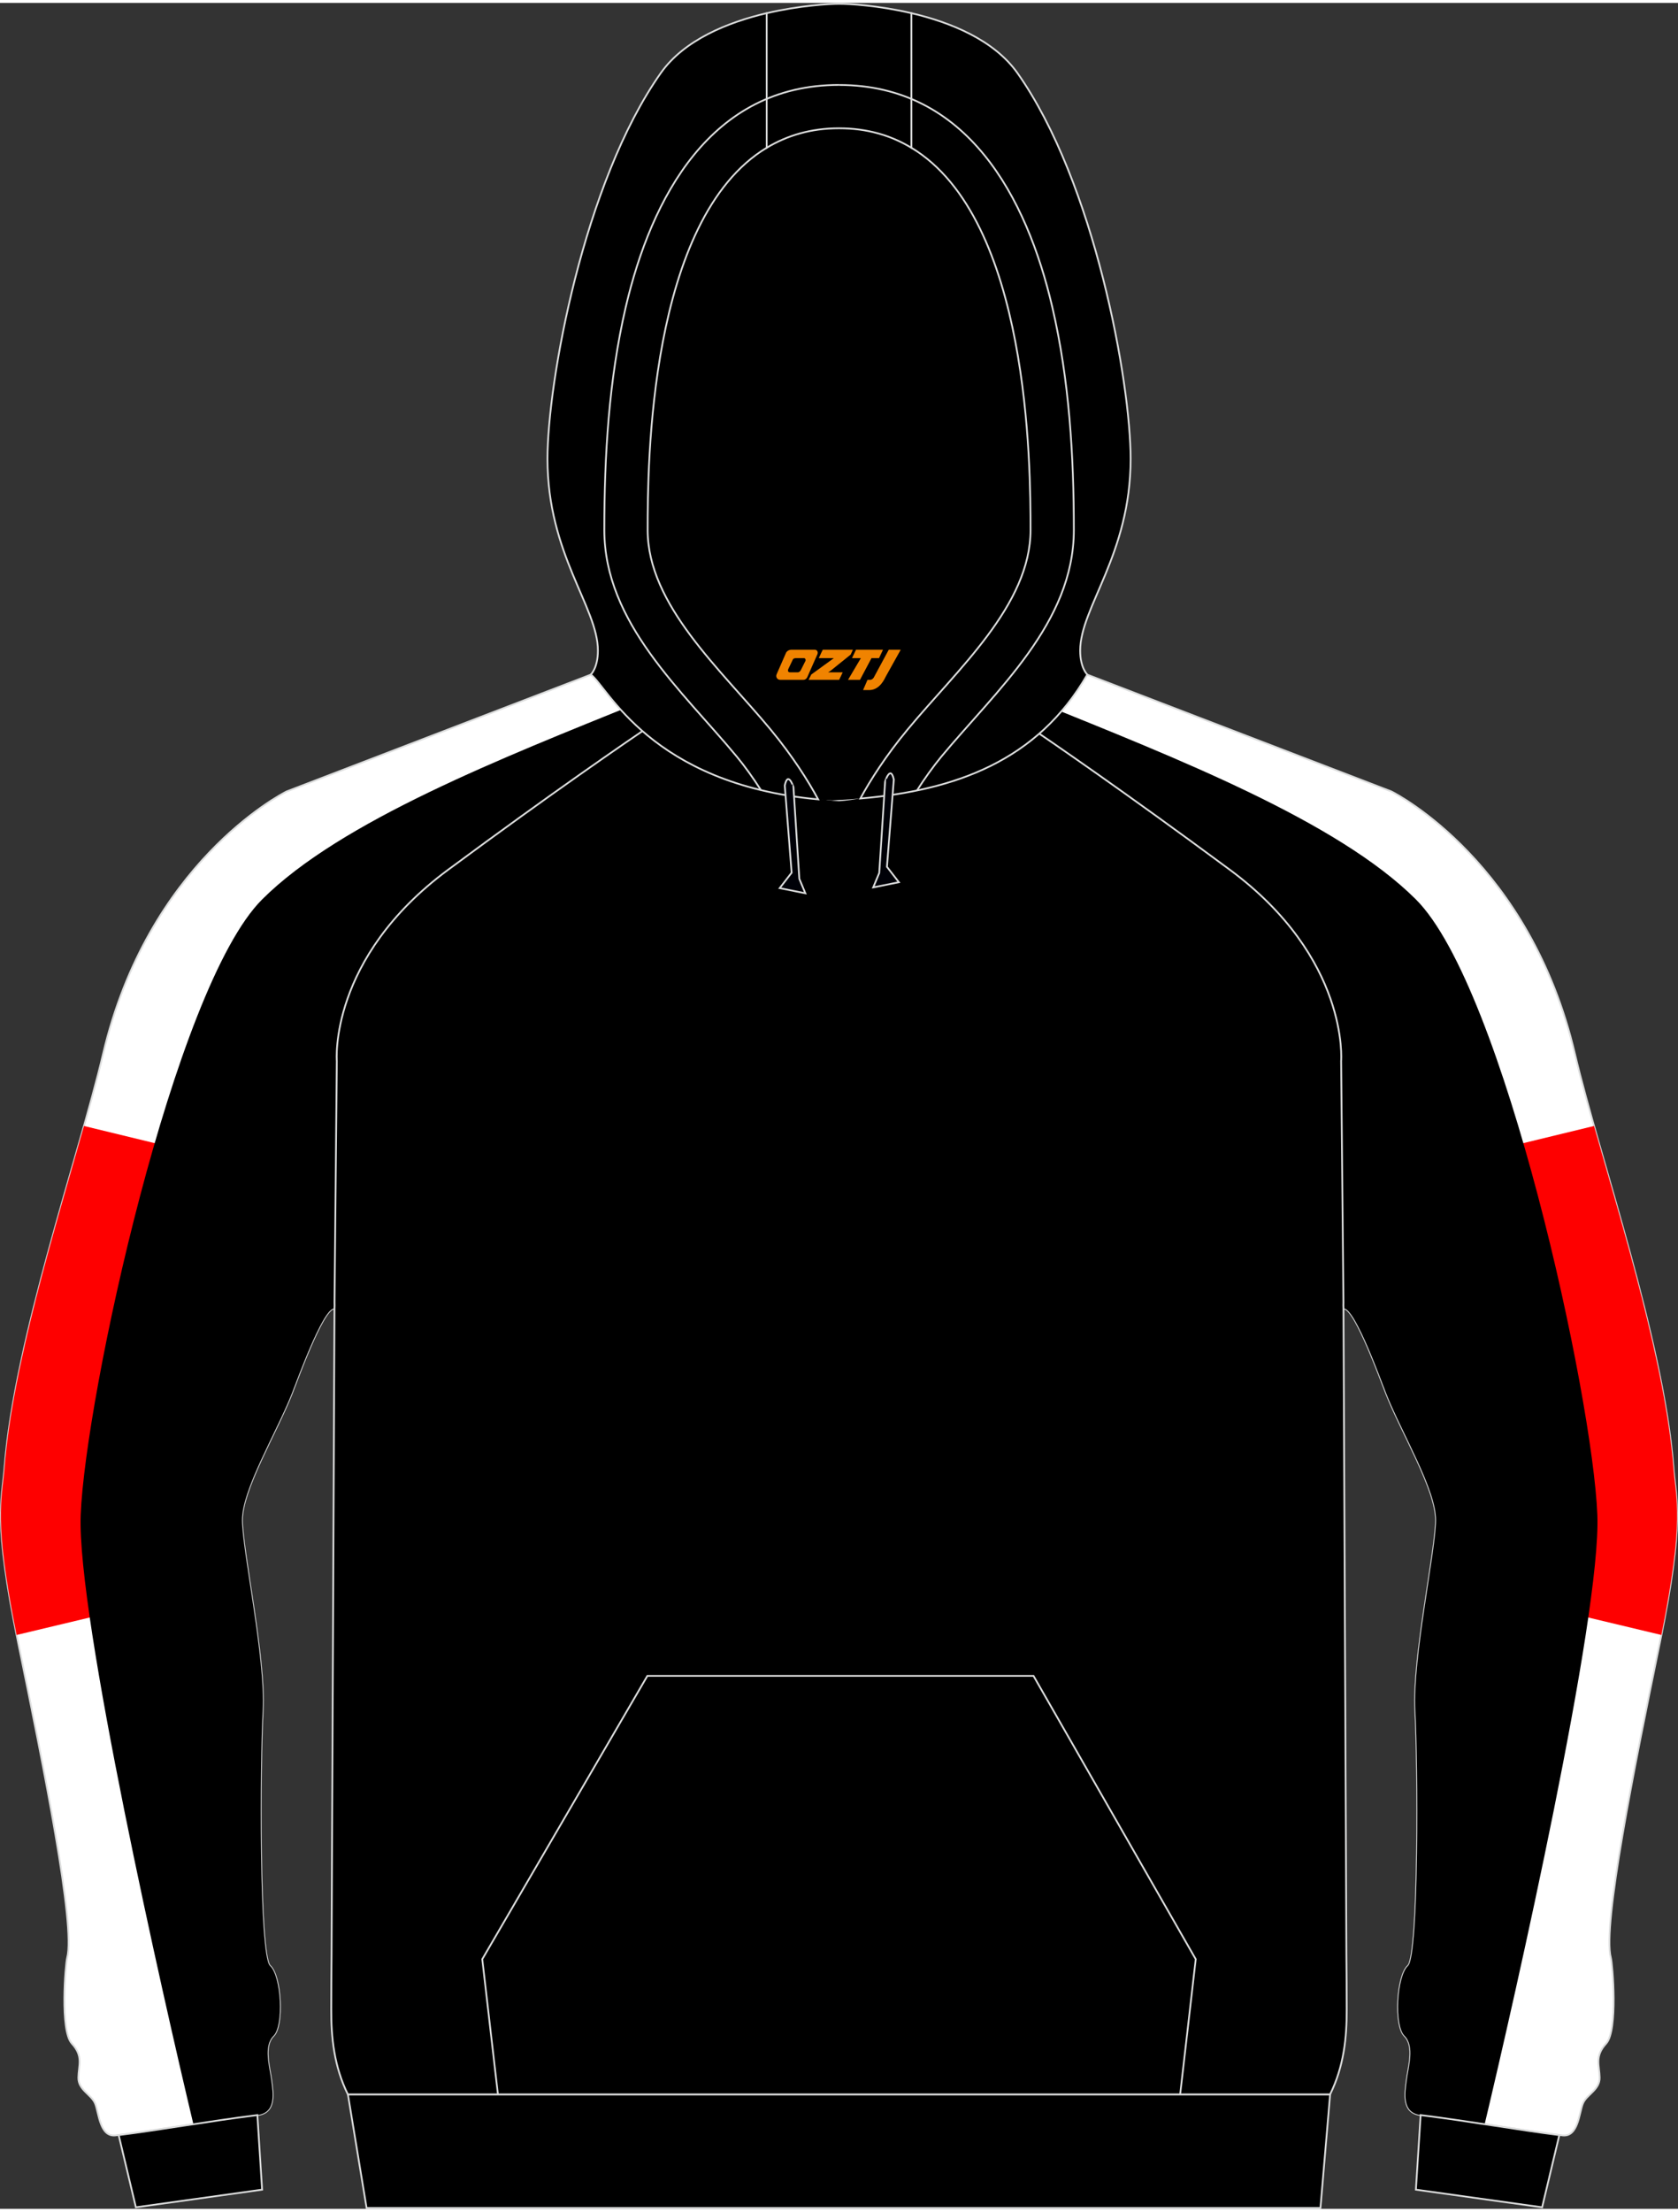 <?xml version="1.0" encoding="utf-8"?>
<!-- Generator: Adobe Illustrator 24.0.1, SVG Export Plug-In . SVG Version: 6.00 Build 0)  -->
<svg xmlns="http://www.w3.org/2000/svg" xmlns:xlink="http://www.w3.org/1999/xlink" version="1.1" id="图层_1" x="0px" y="0px" width="378px" height="498px" viewBox="0 0 378.87 497.83" enable-background="new 0 0 378.87 497.83" xml:space="preserve">
<rect x="0" y="0" width="378.87" height="497.83" fill="#333333" stroke="none"/>
<g>
	
		<path fill-rule="evenodd" clip-rule="evenodd" fill="#FFFFFF" stroke="#DCDDDD" stroke-width="0.4" stroke-miterlimit="22.926" d="   M303.35,294.43l0.15,0.22c2.61,0.22,8.56,16.85,9.54,19.29c3.57,8.94,11.23,21.57,11.2,28.5c-0.05,6.92-5.32,31.34-4.68,42.9   c0.67,11.55,0.89,55.37-1.64,57.65c-2.53,2.3-3.13,13.48-0.79,15.79c2.36,2.35,0.88,7.03,0.5,10c-0.38,2.98-1.14,7.34,3.12,7.88   c11.8,1.46,22.44,3.42,31.99,4.59c3.62,0.48,3.81-5.15,4.65-7.17c0.79-2.02,3.82-3.07,3.79-5.85c-0.04-2.79-1.2-4.81,1.48-7.72   c2.68-2.92,1.45-17.82,1.04-19.37c-1.92-7.27,5.31-43.08,11.07-71.08l0,0c5.72-27.97,3.63-31.99,3.05-39.7   c-2.28-28.75-16.8-70.17-22.21-93.11c-10.13-43.11-40.12-58.62-41.45-59.29l-68.69-26.37l-16.44,9.51   c4.97,3.4,21.57,14.53,48.63,34.53s25.14,43.18,25.14,43.18L303.35,294.43z"/>
	<g>
		<path fill-rule="evenodd" clip-rule="evenodd" fill="#FE0000" d="M359.91,253.45l-44.59,10.82l26.75,96.16l33.05,7.89    c5.28-26.4,3.27-30.42,2.7-37.97C376.01,307.51,366.47,276.67,359.91,253.45z"/>
		<path fill-rule="evenodd" clip-rule="evenodd" d="M234.58,157.88c30.72,12.45,67.39,26.75,85.11,44.44    c19.91,19.86,39.94,112.35,40.97,138.91c0.89,22.92-18.66,109.04-25.44,137.47c-4.62-0.7-9.44-1.42-14.47-2.04    c-4.26-0.54-3.5-4.9-3.12-7.88c0.38-2.97,1.86-7.65-0.5-10c-2.34-2.31-1.74-13.49,0.79-15.79c2.53-2.28,2.31-46.1,1.64-57.65    c-0.64-11.56,4.63-35.98,4.68-42.9c0.03-6.93-7.63-19.56-11.2-28.5c-0.98-2.44-6.93-19.07-9.54-19.29l-0.15-0.22l-0.55-55.62    c0,0,1.92-23.18-25.14-43.18S234,164.5,229.03,161.1L234.58,157.88z"/>
	</g>
	
		<path fill-rule="evenodd" clip-rule="evenodd" fill="#FFFFFF" stroke="#DCDDDD" stroke-width="0.4" stroke-miterlimit="22.926" d="   M75.52,294.43l-0.15,0.22c-2.61,0.22-8.56,16.85-9.54,19.29c-3.57,8.94-11.23,21.57-11.2,28.5c0.05,6.92,5.32,31.34,4.68,42.9   c-0.67,11.55-0.89,55.37,1.64,57.65c2.53,2.3,3.13,13.48,0.79,15.79c-2.36,2.35-0.88,7.03-0.5,10c0.38,2.98,1.14,7.34-3.12,7.88   c-11.8,1.46-22.44,3.42-31.99,4.59c-3.62,0.48-3.81-5.15-4.65-7.17c-0.79-2.02-3.82-3.07-3.79-5.85c0.04-2.79,1.2-4.81-1.48-7.72   c-2.68-2.92-1.45-17.82-1.04-19.37c1.92-7.27-5.31-43.08-11.07-71.08l0,0c-5.72-27.97-3.63-31.99-3.05-39.7   c2.28-28.75,16.8-70.17,22.21-93.11c10.13-43.11,40.12-58.62,41.45-59.29l68.69-26.37l16.44,9.51   c-4.97,3.4-21.57,14.53-48.63,34.53S76.07,238.8,76.07,238.8L75.52,294.43z"/>
	<g>
		<path fill-rule="evenodd" clip-rule="evenodd" fill="#FE0000" d="M18.96,253.45l44.59,10.82L36.8,360.43l-33.06,7.89    c-5.28-26.4-3.27-30.42-2.7-37.97C2.86,307.51,12.4,276.67,18.96,253.45z"/>
		<path fill-rule="evenodd" clip-rule="evenodd" d="M144.3,157.88c-30.72,12.45-67.39,26.75-85.11,44.44    c-19.91,19.86-39.94,112.35-40.97,138.91c-0.89,22.92,18.66,109.04,25.44,137.47c4.62-0.7,9.44-1.42,14.47-2.04    c4.26-0.54,3.5-4.9,3.12-7.88c-0.38-2.97-1.86-7.65,0.5-10c2.34-2.31,1.74-13.49-0.79-15.79c-2.53-2.28-2.31-46.1-1.64-57.65    c0.64-11.56-4.63-35.98-4.68-42.9c-0.03-6.93,7.63-19.56,11.2-28.5c0.98-2.44,6.93-19.07,9.54-19.29l0.15-0.22l0.55-55.62    c0,0-1.92-23.18,25.14-43.18s43.66-31.13,48.63-34.53L144.3,157.88z"/>
	</g>
	<path fill-rule="evenodd" clip-rule="evenodd" stroke="#DCDDDD" stroke-width="0.4" stroke-miterlimit="22.926" d="M147.75,162.49   c10.92,6.8,28.51,16.66,41.68,17.47c13.17-0.81,30.76-10.67,41.68-17.47c6.69,4.55,22.48,15.33,46.56,33.13   c27.06,20,25.14,43.18,25.14,43.18l0.52,54.43c-0.02,0.48-0.02,0.95,0.01,1.41l0.03,6.73l0.63,139.1   c0.04,4.12,0.07,8.23,0.07,12.32c0.03,6.41-0.64,12.9-3.76,19.23H189.43H78.55c-3.12-6.33-3.79-12.82-3.76-19.23   c0-4.08,0.03-8.19,0.07-12.32l0.63-139.1l0.03-6.73c0.03-0.46,0.03-0.93,0.01-1.41l0.52-54.43c0,0-1.92-23.18,25.14-43.18   C125.27,177.82,141.06,167.05,147.75,162.49z"/>
	<path fill-rule="evenodd" clip-rule="evenodd" stroke="#DCDDDD" stroke-width="0.4" stroke-miterlimit="22.926" d="M30.68,497.48   l28.5-3.98l-1.07-16.83c-11.44,1.45-21.82,3.32-31.16,4.5c-0.07,0-0.09,0-0.16,0l0,0l0,0L30.68,497.48z"/>
	<path fill-rule="evenodd" clip-rule="evenodd" stroke="#DCDDDD" stroke-width="0.4" stroke-miterlimit="22.926" d="M348.19,497.48   l-28.5-3.98l1.07-16.83c11.44,1.45,21.83,3.32,31.16,4.5c0.07,0,0.09,0,0.16,0l0,0l0,0L348.19,497.48z"/>
	<polygon fill-rule="evenodd" clip-rule="evenodd" stroke="#DCDDDD" stroke-width="0.4" stroke-miterlimit="22.926" points="   78.56,472.03 300.32,472.03 298.14,497.63 82.77,497.63  "/>
	<polyline fill="none" stroke="#DCDDDD" stroke-width="0.4" stroke-miterlimit="22.926" points="112.43,472.04 108.89,441.49    146.17,377.55 233.35,377.55 269.98,441.49 266.46,472.04  "/>
	<path fill-rule="evenodd" clip-rule="evenodd" d="M200.17,178.92L200.17,178.92l-0.45,0.07L200.17,178.92L200.17,178.92   L200.17,178.92z M194.25,179.55c2.28-4.17,5.73-9.62,10.72-15.63c11.13-13.45,27.71-28.02,27.71-44.96   c0-14.44-0.19-70.17-26.91-86.28c-4.59-2.78-9.99-4.4-16.33-4.4s-11.7,1.62-16.33,4.4c-26.7,16.11-26.89,71.84-26.89,86.28   c0,16.93,16.57,31.5,27.71,44.96c5.06,6.1,8.51,11.61,10.79,15.82c1.04,0.1,2.09,0.16,3.19,0.22   C190.04,179.87,192.16,179.73,194.25,179.55L194.25,179.55L194.25,179.55L194.25,179.55z M184.7,179.73L184.7,179.73   c-0.35-0.03-0.71-0.05-1.02-0.12C184.01,179.66,184.35,179.7,184.7,179.73L184.7,179.73L184.7,179.73z M183.11,179.58   c-1.48-0.16-2.91-0.35-4.33-0.57h0.03C180.2,179.23,181.63,179.42,183.11,179.58L183.11,179.58z"/>
	<path fill-rule="evenodd" clip-rule="evenodd" stroke="#DCDDDD" stroke-width="0.4" stroke-miterlimit="22.926" d="M205.77,2.31   c8.77,2.05,18.63,6.01,23.95,13.51c17.47,24.71,25.56,69.89,25.56,87.07c0,21.58-11.39,33.48-11.39,43.28   c0,3.86,1.55,5.34,1.61,5.41c-11.25,19.52-29.89,26.13-51.25,27.97c2.28-4.17,5.73-9.62,10.72-15.63   c11.13-13.45,27.71-28.02,27.71-44.96c0-14.44-0.19-70.17-26.91-86.28L205.77,2.31L205.77,2.31L205.77,2.31L205.77,2.31z    M173.12,32.68c-26.7,16.11-26.89,71.84-26.89,86.28c0,16.93,16.57,31.5,27.71,44.96c5.06,6.1,8.51,11.61,10.79,15.82   c-37.92-3.45-47.64-25.59-51.34-28.16c0,0,1.61-1.48,1.61-5.41c0-9.81-11.39-21.71-11.39-43.28c0-17.18,8.13-62.36,25.59-87.07   c5.29-7.5,15.19-11.46,23.91-13.51L173.12,32.68L173.12,32.68L173.12,32.68L173.12,32.68z"/>
	<path fill-rule="evenodd" clip-rule="evenodd" stroke="#DCDDDD" stroke-width="0.4" stroke-miterlimit="22.926" d="M205.77,2.31   v30.38c-4.59-2.78-9.99-4.4-16.33-4.4s-11.7,1.62-16.33,4.4V2.32c7.44-1.74,14.08-2.12,16.33-2.12   C191.71,0.19,198.33,0.57,205.77,2.31L205.77,2.31z"/>
	
		<path fill-rule="evenodd" clip-rule="evenodd" fill="#000108" stroke="#DCDDDD" stroke-width="0.4" stroke-miterlimit="22.926" d="   M201.81,175.28l-1.55,19.68l2.69,3.48l-5.79,1.17l1.36-3.26l1.33-20.66C199.84,175.69,201.08,171.86,201.81,175.28L201.81,175.28z"/>
	
		<path fill-rule="evenodd" clip-rule="evenodd" fill="#000108" stroke="#DCDDDD" stroke-width="0.4" stroke-miterlimit="22.926" d="   M177.19,176.61l1.55,19.68l-2.69,3.48l5.79,1.17l-1.36-3.26l-1.33-20.69C179.16,176.99,177.94,173.16,177.19,176.61L177.19,176.61z   "/>
	<path fill="none" stroke="#DCDDDD" stroke-width="0.4" stroke-miterlimit="22.926" d="M171.79,177.62   c-1.77-2.76-3.6-5.31-5.41-7.5c-12.34-14.9-29.93-30.18-29.93-51.16c0-16.83,1.02-33.92,4.84-50.34   c5.79-24.74,19.23-50.11,48.14-50.11 M207.03,177.75c1.77-2.78,3.67-5.41,5.48-7.62c12.36-14.9,29.95-30.18,29.95-51.16   c0-16.83-1.04-33.92-4.87-50.34c-5.77-24.74-19.2-50.11-48.14-50.11"/>
	
</g>
<g>
	<path fill="#F08300" d="M200.67,145.97l-3.4,6.3c-0.2,0.3-0.5,0.5-0.8,0.5h-0.6l-1,2.3h1.2c2,0.1,3.2-1.5,3.9-3L203.37,145.97h-2.5L200.67,145.97z"/>
	<polygon fill="#F08300" points="193.47,145.97 ,199.37,145.97 ,198.47,147.87 ,196.77,147.87 ,194.17,152.77 ,191.47,152.77 ,194.37,147.87 ,192.37,147.87 ,193.27,145.97"/>
	<polygon fill="#F08300" points="187.47,151.07 ,186.97,151.07 ,187.47,150.77 ,192.07,147.07 ,192.57,145.97 ,185.77,145.97 ,185.47,146.57 ,184.87,147.87 ,187.67,147.87 ,188.27,147.87 ,183.17,151.57    ,182.57,152.77 ,189.17,152.77 ,189.47,152.77 ,190.27,151.07"/>
	<path fill="#F08300" d="M183.97,145.97H178.67C178.17,145.97,177.67,146.27,177.47,146.67L175.37,151.47C175.07,152.07,175.47,152.77,176.17,152.77h5.2c0.4,0,0.7-0.2,0.9-0.6L184.57,146.97C184.77,146.47,184.47,145.97,183.97,145.97z M181.87,148.47L180.77,150.67C180.57,150.97,180.27,151.07,180.17,151.07l-1.8,0C178.17,151.07,177.77,150.97,177.97,150.37l1-2.1c0.1-0.3,0.4-0.4,0.7-0.4h1.9   C181.77,147.87,181.97,148.17,181.87,148.47z"/>
</g>
</svg>
